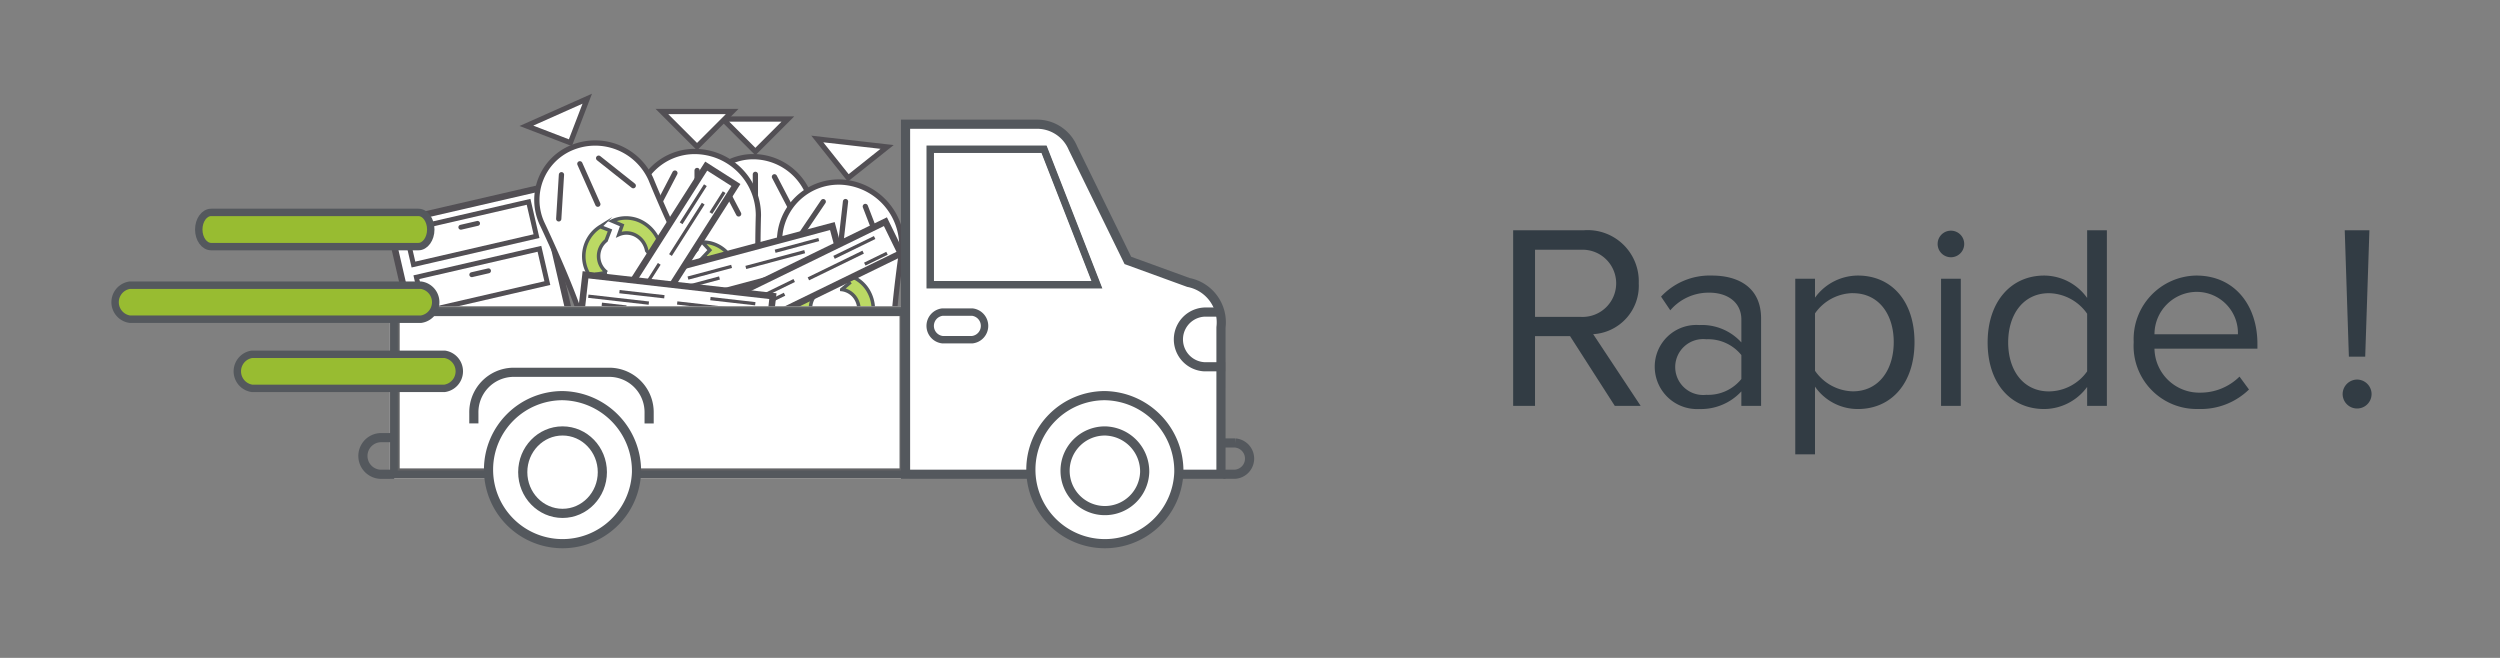 <?xml version="1.0" encoding="UTF-8"?> <svg xmlns="http://www.w3.org/2000/svg" width="152" height="40" viewBox="0 0 152 40"><rect x="0" y="0" width="152" height="40" fill="#808080" stroke="none"/><g id="Groupe_88" data-name="Groupe 88" transform="translate(-106 -60)"><g id="Groupe_85" data-name="Groupe 85"><rect id="Rectangle_85" data-name="Rectangle 85" width="152" height="40" transform="translate(106 60)" fill="none"></rect><g id="Groupe_79" data-name="Groupe 79" transform="translate(105.752 59.677)"><path id="Tracé_189" data-name="Tracé 189" d="M95.706,20.758H93.577V25H92.248V14.323h4.29a3.11,3.11,0,0,1,3.346,3.218,2.949,2.949,0,0,1-2.77,3.1L100,25H98.427Zm.672-5.25h-2.8V19.59h2.8a2.043,2.043,0,1,0,0-4.082Z" fill="#323c44"></path><path id="Tracé_190" data-name="Tracé 190" d="M106.123,24.12a3.346,3.346,0,0,1-2.561,1.072,2.574,2.574,0,0,1-2.706-2.561,2.532,2.532,0,0,1,2.706-2.545,3.233,3.233,0,0,1,2.561,1.057V19.75c0-1.041-.833-1.633-1.953-1.633a3.069,3.069,0,0,0-2.369,1.072l-.561-.832a4.047,4.047,0,0,1,3.09-1.28c1.633,0,2.992.736,2.992,2.609V25h-1.2Zm0-2.209a2.592,2.592,0,0,0-2.129-.961,1.7,1.7,0,1,0,0,3.378,2.589,2.589,0,0,0,2.129-.961Z" fill="#323c44"></path><path id="Tracé_191" data-name="Tracé 191" d="M109.4,27.945V17.269h1.2v1.152a3.231,3.231,0,0,1,2.609-1.344c2.032,0,3.441,1.536,3.441,4.049,0,2.5-1.409,4.066-3.441,4.066a3.166,3.166,0,0,1-2.609-1.361v4.114Zm3.506-9.8a2.856,2.856,0,0,0-2.305,1.233v3.489a2.872,2.872,0,0,0,2.305,1.249c1.552,0,2.481-1.281,2.481-2.994S114.458,18.149,112.906,18.149Z" fill="#323c44"></path><path id="Tracé_192" data-name="Tracé 192" d="M118.056,15.156a.808.808,0,0,1,1.616,0,.808.808,0,1,1-1.616,0Zm.208,2.113h1.2V25h-1.2Z" fill="#323c44"></path><path id="Tracé_193" data-name="Tracé 193" d="M127.146,23.848a3.254,3.254,0,0,1-2.609,1.344c-2.016,0-3.441-1.537-3.441-4.049,0-2.465,1.408-4.066,3.441-4.066a3.23,3.23,0,0,1,2.609,1.361V14.323h1.2V25h-1.2Zm0-4.451a2.9,2.9,0,0,0-2.32-1.248c-1.553,0-2.481,1.281-2.481,2.994s.928,2.977,2.481,2.977a2.874,2.874,0,0,0,2.32-1.217Z" fill="#323c44"></path><path id="Tracé_194" data-name="Tracé 194" d="M133.785,17.077c2.338,0,3.714,1.824,3.714,4.146v.3H131.24a2.724,2.724,0,0,0,2.785,2.673,3.376,3.376,0,0,0,2.385-.975l.576.784a4.2,4.2,0,0,1-3.072,1.184,3.833,3.833,0,0,1-3.937-4.066A3.865,3.865,0,0,1,133.785,17.077Zm-2.545,3.569h5.074a2.505,2.505,0,0,0-2.544-2.577A2.581,2.581,0,0,0,131.24,20.646Z" fill="#323c44"></path><path id="Tracé_195" data-name="Tracé 195" d="M143.561,23.4a.888.888,0,0,1,.879.88.88.88,0,1,1-1.76,0A.889.889,0,0,1,143.561,23.4Zm-.753-9.076h1.5l-.255,7.684h-.993Z" fill="#323c44"></path></g><g id="Groupe_82" data-name="Groupe 82" transform="translate(0 30)"><rect id="Rectangle_108" data-name="Rectangle 108" width="9.457" height="8.701" transform="matrix(0.974, -0.225, 0.225, 0.974, 129.642, 43.558)" fill="#fff"></rect><rect id="Rectangle_109" data-name="Rectangle 109" width="9.457" height="8.701" transform="matrix(0.974, -0.225, 0.225, 0.974, 129.642, 43.558)" fill="none" stroke="#524f54" stroke-miterlimit="10" stroke-width="0.398"></rect><rect id="Rectangle_110" data-name="Rectangle 110" width="7.678" height="2.141" transform="translate(130.656 43.998) rotate(-12.999)" fill="#fff"></rect><rect id="Rectangle_111" data-name="Rectangle 111" width="7.678" height="2.141" transform="translate(130.656 43.998) rotate(-12.999)" fill="none" stroke="#524f54" stroke-miterlimit="10" stroke-width="0.299"></rect><rect id="Rectangle_112" data-name="Rectangle 112" width="7.678" height="2.141" transform="translate(131.316 46.854) rotate(-12.999)" fill="#fff"></rect><rect id="Rectangle_113" data-name="Rectangle 113" width="7.678" height="2.141" transform="translate(131.316 46.854) rotate(-12.999)" fill="none" stroke="#524f54" stroke-miterlimit="10" stroke-width="0.299"></rect><line id="Ligne_51" data-name="Ligne 51" y1="0.235" x2="1.016" transform="translate(134.019 43.582)" fill="none" stroke="#524f54" stroke-linecap="round" stroke-linejoin="round" stroke-width="0.299"></line><line id="Ligne_52" data-name="Ligne 52" y1="0.235" x2="1.016" transform="translate(134.685 46.466)" fill="none" stroke="#524f54" stroke-linecap="round" stroke-linejoin="round" stroke-width="0.299"></line><path id="Tracé_302" data-name="Tracé 302" d="M247.622,195.847c.539-1.527.457-6.59.432-7.682a3.37,3.37,0,0,1,3.367-3.362,3.643,3.643,0,0,1,3.639,3.639c-.031,1.042-.14,5.909.413,7.4Z" transform="translate(-99.633 -145.277)" fill="#fff"></path><path id="Tracé_303" data-name="Tracé 303" d="M247.622,195.847c.539-1.527.457-6.59.432-7.682a3.37,3.37,0,0,1,3.367-3.362,3.643,3.643,0,0,1,3.639,3.639c-.031,1.042-.14,5.909.413,7.4Z" transform="translate(-99.633 -145.277)" fill="none" stroke="#524f54" stroke-miterlimit="10" stroke-width="0.32"></path><path id="Tracé_304" data-name="Tracé 304" d="M249.581,182.513h3.956l-1.978,1.978Z" transform="translate(-99.633 -145.277)" fill="#fff"></path><path id="Tracé_305" data-name="Tracé 305" d="M249.581,182.513h3.956l-1.978,1.978Z" transform="translate(-99.633 -145.277)" fill="none" stroke="#524f54" stroke-miterlimit="10" stroke-width="0.32"></path><path id="Tracé_306" data-name="Tracé 306" d="M250.293,186.026l-1.221,2.34m3.647-2.34,1.22,2.34m-2.379-2.489v2.639" transform="translate(-99.633 -145.277)" fill="none" stroke="#524f54" stroke-linecap="round" stroke-miterlimit="10" stroke-width="0.32"></path><path id="Tracé_307" data-name="Tracé 307" d="M252.757,194.306l-.159-.536a1.17,1.17,0,0,1-.342.349,1.312,1.312,0,0,1-.92.2,1.272,1.272,0,0,1-.685-.321l-.64-.155c-.031.1-.125.423-.169.568a2.17,2.17,0,0,0,1.351.729,2.275,2.275,0,0,0,1.6-.351,2.016,2.016,0,0,0,.617-.643Z" transform="translate(-99.633 -145.277)" fill="#b1c853"></path><path id="Tracé_308" data-name="Tracé 308" d="M252.757,194.306l-.159-.536a1.17,1.17,0,0,1-.342.349,1.312,1.312,0,0,1-.92.2,1.272,1.272,0,0,1-.685-.321l-.64-.155c-.031.1-.125.423-.169.568a2.17,2.17,0,0,0,1.351.729,2.275,2.275,0,0,0,1.6-.351,2.016,2.016,0,0,0,.617-.643Z" transform="translate(-99.633 -145.277)" fill="none" stroke="#54585d" stroke-miterlimit="10" stroke-width="0.215"></path><path id="Tracé_309" data-name="Tracé 309" d="M252.275,190.921l-.41.435a1.132,1.132,0,0,1,.183.016,1.175,1.175,0,0,1,.777.5,1.3,1.3,0,0,1,.185,1.063c.039.148.138.532.169.652.107-.031.443-.124.6-.167a2.27,2.27,0,0,0-.244-2.089,2.036,2.036,0,0,0-1.347-.87,1.886,1.886,0,0,0-.366-.026Z" transform="translate(-99.633 -145.277)" fill="#b1c853"></path><path id="Tracé_310" data-name="Tracé 310" d="M252.275,190.921l-.41.435a1.132,1.132,0,0,1,.183.016,1.175,1.175,0,0,1,.777.5,1.3,1.3,0,0,1,.185,1.063c.039.148.138.532.169.652.107-.031.443-.124.6-.167a2.27,2.27,0,0,0-.244-2.089,2.036,2.036,0,0,0-1.347-.87,1.886,1.886,0,0,0-.366-.026Z" transform="translate(-99.633 -145.277)" fill="none" stroke="#54585d" stroke-miterlimit="10" stroke-width="0.215"></path><path id="Tracé_311" data-name="Tracé 311" d="M249.651,193.109l.026-.094.58.153a1.219,1.219,0,0,1,.342-1.6,1.233,1.233,0,0,1,.408-.193l.462-.464-.449-.452a2.126,2.126,0,0,0-.95.384,2.114,2.114,0,0,0-.568,2.81Z" transform="translate(-99.633 -145.277)" fill="#b1c853"></path><path id="Tracé_312" data-name="Tracé 312" d="M249.651,193.109l.026-.094.58.153a1.219,1.219,0,0,1,.342-1.6,1.233,1.233,0,0,1,.408-.193l.462-.464-.449-.452a2.126,2.126,0,0,0-.95.384,2.114,2.114,0,0,0-.568,2.81Z" transform="translate(-99.633 -145.277)" fill="none" stroke="#54585d" stroke-miterlimit="10" stroke-width="0.215"></path><path id="Tracé_313" data-name="Tracé 313" d="M243.813,196.241c.578-1.587.49-7.005.464-8.17a3.592,3.592,0,0,1,3.589-3.584,3.883,3.883,0,0,1,3.878,3.878c-.033,1.111-.15,6.321.444,7.876Z" transform="translate(-99.633 -145.277)" fill="#fff"></path><path id="Tracé_314" data-name="Tracé 314" d="M243.813,196.241c.578-1.587.49-7.005.464-8.17a3.592,3.592,0,0,1,3.589-3.584,3.883,3.883,0,0,1,3.878,3.878c-.033,1.111-.15,6.321.444,7.876Z" transform="translate(-99.633 -145.277)" fill="none" stroke="#524f54" stroke-miterlimit="10" stroke-width="0.32"></path><path id="Tracé_315" data-name="Tracé 315" d="M245.877,182.056h4.273l-2.137,2.137Z" transform="translate(-99.633 -145.277)" fill="#fff"></path><path id="Tracé_316" data-name="Tracé 316" d="M245.877,182.056h4.273l-2.137,2.137Z" transform="translate(-99.633 -145.277)" fill="none" stroke="#524f54" stroke-miterlimit="10" stroke-width="0.32"></path><path id="Tracé_317" data-name="Tracé 317" d="M246.668,185.8l-1.295,2.484m3.87-2.484,1.3,2.484m-2.526-2.642v2.8" transform="translate(-99.633 -145.277)" fill="none" stroke="#524f54" stroke-linecap="round" stroke-miterlimit="10" stroke-width="0.32"></path><path id="Tracé_318" data-name="Tracé 318" d="M249.267,193.87l-.159-.536a1.147,1.147,0,0,1-.342.349,1.312,1.312,0,0,1-.92.2,1.261,1.261,0,0,1-.684-.321l-.641-.155c-.03.1-.125.423-.168.569a2.169,2.169,0,0,0,1.351.729,2.279,2.279,0,0,0,1.6-.351,2.019,2.019,0,0,0,.618-.643Z" transform="translate(-99.633 -145.277)" fill="#b1c853"></path><path id="Tracé_319" data-name="Tracé 319" d="M249.267,193.87l-.159-.536a1.147,1.147,0,0,1-.342.349,1.312,1.312,0,0,1-.92.2,1.261,1.261,0,0,1-.684-.321l-.641-.155c-.03.1-.125.423-.168.569a2.169,2.169,0,0,0,1.351.729,2.279,2.279,0,0,0,1.6-.351,2.019,2.019,0,0,0,.618-.643Z" transform="translate(-99.633 -145.277)" fill="none" stroke="#54585d" stroke-miterlimit="10" stroke-width="0.215"></path><path id="Tracé_320" data-name="Tracé 320" d="M248.786,190.484l-.411.436a1.04,1.04,0,0,1,.184.016,1.17,1.17,0,0,1,.776.5,1.3,1.3,0,0,1,.227.736,1.346,1.346,0,0,1-.041.328c.038.148.137.532.168.651l.6-.166a2.272,2.272,0,0,0-.244-2.09,2.038,2.038,0,0,0-1.347-.87,1.96,1.96,0,0,0-.366-.026Z" transform="translate(-99.633 -145.277)" fill="#bbd964"></path><path id="Tracé_321" data-name="Tracé 321" d="M248.786,190.484l-.411.436a1.04,1.04,0,0,1,.184.016,1.17,1.17,0,0,1,.776.5,1.3,1.3,0,0,1,.227.736,1.346,1.346,0,0,1-.041.328c.038.148.137.532.168.651l.6-.166a2.272,2.272,0,0,0-.244-2.09,2.038,2.038,0,0,0-1.347-.87,1.96,1.96,0,0,0-.366-.026Z" transform="translate(-99.633 -145.277)" fill="none" stroke="#54585d" stroke-miterlimit="10" stroke-width="0.215"></path><path id="Tracé_322" data-name="Tracé 322" d="M246.162,192.672l.025-.093.58.152a1.221,1.221,0,0,1,.75-1.789l.462-.465-.449-.451a2.125,2.125,0,0,0-1.8,1.766,2.093,2.093,0,0,0,.281,1.427Z" transform="translate(-99.633 -145.277)" fill="#b1c853"></path><path id="Tracé_323" data-name="Tracé 323" d="M246.162,192.672l.025-.093.58.152a1.221,1.221,0,0,1,.75-1.789l.462-.465-.449-.451a2.125,2.125,0,0,0-1.8,1.766,2.093,2.093,0,0,0,.281,1.427Z" transform="translate(-99.633 -145.277)" fill="none" stroke="#54585d" stroke-miterlimit="10" stroke-width="0.215"></path><path id="Tracé_324" data-name="Tracé 324" d="M241.351,196.161c-.126-1.637-2.306-6.329-2.783-7.337a3.439,3.439,0,0,1,1.744-4.532,3.716,3.716,0,0,1,4.9,1.882c.4.983,2.325,5.573,3.459,6.727Z" transform="translate(-99.633 -145.277)" fill="#fff"></path><path id="Tracé_325" data-name="Tracé 325" d="M241.351,196.161c-.126-1.637-2.306-6.329-2.783-7.337a3.439,3.439,0,0,1,1.744-4.532,3.716,3.716,0,0,1,4.9,1.882c.4.983,2.325,5.573,3.459,6.727Z" transform="translate(-99.633 -145.277)" fill="none" stroke="#524f54" stroke-miterlimit="10" stroke-width="0.32"></path><path id="Tracé_326" data-name="Tracé 326" d="M237.639,182.926l3.7-1.649-1.027,2.677Z" transform="translate(-99.633 -145.277)" fill="#fff"></path><path id="Tracé_327" data-name="Tracé 327" d="M237.639,182.926l3.7-1.649-1.027,2.677Z" transform="translate(-99.633 -145.277)" fill="none" stroke="#524f54" stroke-miterlimit="10" stroke-width="0.32"></path><path id="Tracé_328" data-name="Tracé 328" d="M239.77,185.9l-.166,2.685m2.425-3.691,2.106,1.673m-3.247-1.331,1.094,2.457" transform="translate(-99.633 -145.277)" fill="none" stroke="#524f54" stroke-linecap="round" stroke-miterlimit="10" stroke-width="0.32"></path><path id="Tracé_329" data-name="Tracé 329" d="M245.276,191.87l-.363-.424a1.174,1.174,0,0,1-.172.458,1.312,1.312,0,0,1-.758.559,1.271,1.271,0,0,1-.756-.015l-.648.119c.015.106.058.437.078.588a2.174,2.174,0,0,0,1.531.116,2.275,2.275,0,0,0,1.314-.969,2.008,2.008,0,0,0,.3-.839Z" transform="translate(-99.633 -145.277)" fill="#b1c853"></path><path id="Tracé_330" data-name="Tracé 330" d="M245.276,191.87l-.363-.424a1.174,1.174,0,0,1-.172.458,1.312,1.312,0,0,1-.758.559,1.271,1.271,0,0,1-.756-.015l-.648.119c.015.106.058.437.078.588a2.174,2.174,0,0,0,1.531.116,2.275,2.275,0,0,0,1.314-.969,2.008,2.008,0,0,0,.3-.839Z" transform="translate(-99.633 -145.277)" fill="none" stroke="#54585d" stroke-miterlimit="10" stroke-width="0.215"></path><path id="Tracé_331" data-name="Tracé 331" d="M243.458,188.974l-.2.565a1.132,1.132,0,0,1,.175-.061,1.176,1.176,0,0,1,.913.142,1.3,1.3,0,0,1,.507.58,1.354,1.354,0,0,1,.1.316l.419.527.478-.394a2.273,2.273,0,0,0-1.073-1.81,2.038,2.038,0,0,0-1.584-.247,1.915,1.915,0,0,0-.345.125Z" transform="translate(-99.633 -145.277)" fill="#bbd964"></path><path id="Tracé_332" data-name="Tracé 332" d="M243.458,188.974l-.2.565a1.132,1.132,0,0,1,.175-.061,1.176,1.176,0,0,1,.913.142,1.3,1.3,0,0,1,.507.58,1.354,1.354,0,0,1,.1.316l.419.527.478-.394a2.273,2.273,0,0,0-1.073-1.81,2.038,2.038,0,0,0-1.584-.247,1.915,1.915,0,0,0-.345.125Z" transform="translate(-99.633 -145.277)" fill="none" stroke="#54585d" stroke-miterlimit="10" stroke-width="0.215"></path><path id="Tracé_333" data-name="Tracé 333" d="M241.951,192.04l-.015-.1.592-.1a1.221,1.221,0,0,1-.043-1.939l.234-.613-.594-.23a2.119,2.119,0,0,0-.711.737,2.113,2.113,0,0,0,.623,2.8Z" transform="translate(-99.633 -145.277)" fill="#bbd964"></path><path id="Tracé_334" data-name="Tracé 334" d="M241.951,192.04l-.015-.1.592-.1a1.221,1.221,0,0,1-.043-1.939l.234-.613-.594-.23a2.119,2.119,0,0,0-.711.737,2.113,2.113,0,0,0,.623,2.8Z" transform="translate(-99.633 -145.277)" fill="none" stroke="#54585d" stroke-miterlimit="10" stroke-width="0.215"></path><path id="Tracé_335" data-name="Tracé 335" d="M251.668,197.587c.753-1.511,1.28-6.9,1.385-8.065a3.593,3.593,0,0,1,3.972-3.154,3.882,3.882,0,0,1,3.414,4.292c-.158,1.1-.864,6.263-.45,7.876Z" transform="translate(-99.633 -145.277)" fill="#fff"></path><path id="Tracé_336" data-name="Tracé 336" d="M251.668,197.587c.753-1.511,1.28-6.9,1.385-8.065a3.593,3.593,0,0,1,3.972-3.154,3.882,3.882,0,0,1,3.414,4.292c-.158,1.1-.864,6.263-.45,7.876Z" transform="translate(-99.633 -145.277)" fill="none" stroke="#524f54" stroke-miterlimit="10" stroke-width="0.32"></path><path id="Tracé_337" data-name="Tracé 337" d="M255.324,183.727l4.245.484-2.364,1.881Z" transform="translate(-99.633 -145.277)" fill="#fff"></path><path id="Tracé_338" data-name="Tracé 338" d="M255.324,183.727l4.245.484-2.364,1.881Z" transform="translate(-99.633 -145.277)" fill="none" stroke="#524f54" stroke-miterlimit="10" stroke-width="0.32"></path><path id="Tracé_339" data-name="Tracé 339" d="M255.686,187.537l-1.568,2.321m4.127-2.029,1.006,2.614m-2.21-2.911-.317,2.783" transform="translate(-99.633 -145.277)" fill="none" stroke="#524f54" stroke-linecap="round" stroke-miterlimit="10" stroke-width="0.32"></path><path id="Tracé_340" data-name="Tracé 340" d="M257.366,195.911l-.1-.55a1.159,1.159,0,0,1-.38.307,1.317,1.317,0,0,1-.937.1,1.271,1.271,0,0,1-.643-.4l-.619-.227-.232.546a2.173,2.173,0,0,0,1.26.878,2.28,2.28,0,0,0,1.625-.169,2.005,2.005,0,0,0,.686-.569Z" transform="translate(-99.633 -145.277)" fill="#b1c853"></path><path id="Tracé_341" data-name="Tracé 341" d="M257.366,195.911l-.1-.55a1.159,1.159,0,0,1-.38.307,1.317,1.317,0,0,1-.937.1,1.271,1.271,0,0,1-.643-.4l-.619-.227-.232.546a2.173,2.173,0,0,0,1.26.878,2.28,2.28,0,0,0,1.625-.169,2.005,2.005,0,0,0,.686-.569Z" transform="translate(-99.633 -145.277)" fill="none" stroke="#54585d" stroke-miterlimit="10" stroke-width="0.215"></path><path id="Tracé_342" data-name="Tracé 342" d="M257.271,192.493l-.458.386a1.115,1.115,0,0,1,.181.036,1.175,1.175,0,0,1,.715.586,1.3,1.3,0,0,1,.143.757,1.358,1.358,0,0,1-.079.321c.022.152.077.545.093.667l.612-.1a2.274,2.274,0,0,0-.005-2.1,2.038,2.038,0,0,0-1.24-1.017,1.964,1.964,0,0,0-.36-.067Z" transform="translate(-99.633 -145.277)" fill="#bbd964"></path><path id="Tracé_343" data-name="Tracé 343" d="M257.271,192.493l-.458.386a1.115,1.115,0,0,1,.181.036,1.175,1.175,0,0,1,.715.586,1.3,1.3,0,0,1,.143.757,1.358,1.358,0,0,1-.079.321c.022.152.077.545.093.667l.612-.1a2.274,2.274,0,0,0-.005-2.1,2.038,2.038,0,0,0-1.24-1.017,1.964,1.964,0,0,0-.36-.067Z" transform="translate(-99.633 -145.277)" fill="none" stroke="#54585d" stroke-miterlimit="10" stroke-width="0.215"></path><path id="Tracé_344" data-name="Tracé 344" d="M254.416,194.369l.036-.09.559.218a1.22,1.22,0,0,1,.521-1.548,1.2,1.2,0,0,1,.427-.145l.511-.41-.395-.5a2.115,2.115,0,0,0-1.869,3Z" transform="translate(-99.633 -145.277)" fill="#b1c853"></path><path id="Tracé_345" data-name="Tracé 345" d="M254.416,194.369l.036-.09.559.218a1.22,1.22,0,0,1,.521-1.548,1.2,1.2,0,0,1,.427-.145l.511-.41-.395-.5a2.115,2.115,0,0,0-1.869,3Z" transform="translate(-99.633 -145.277)" fill="#bbd964" stroke="#54585d" stroke-miterlimit="10" stroke-width="0.215"></path><rect id="Rectangle_114" data-name="Rectangle 114" width="11.466" height="2.141" transform="translate(145.531 46.71) rotate(-14.997)" fill="#fff"></rect><rect id="Rectangle_115" data-name="Rectangle 115" width="11.466" height="2.141" transform="translate(145.531 46.71) rotate(-14.997)" fill="none" stroke="#524f54" stroke-miterlimit="10" stroke-width="0.398"></rect><line id="Ligne_53" data-name="Ligne 53" y1="0.711" x2="2.653" transform="translate(153.128 44.564)" fill="none" stroke="#524f54" stroke-miterlimit="10" stroke-width="0.199"></line><line id="Ligne_54" data-name="Ligne 54" y1="0.711" x2="2.653" transform="translate(147.828 46.196)" fill="none" stroke="#524f54" stroke-miterlimit="10" stroke-width="0.199"></line><line id="Ligne_55" data-name="Ligne 55" y1="0.959" x2="3.579" transform="translate(151.346 45.302)" fill="none" stroke="#524f54" stroke-miterlimit="10" stroke-width="0.199"></line><line id="Ligne_56" data-name="Ligne 56" y1="0.389" x2="1.452" transform="translate(154.883 45.647)" fill="none" stroke="#524f54" stroke-miterlimit="10" stroke-width="0.199"></line><line id="Ligne_57" data-name="Ligne 57" y1="0.389" x2="1.452" transform="translate(147.11 47.624)" fill="none" stroke="#524f54" stroke-miterlimit="10" stroke-width="0.199"></line><line id="Ligne_58" data-name="Ligne 58" y1="0.959" x2="3.579" transform="translate(146.166 46.901)" fill="none" stroke="#524f54" stroke-miterlimit="10" stroke-width="0.199"></line><rect id="Rectangle_116" data-name="Rectangle 116" width="11.466" height="2.141" transform="translate(149.528 48.505) rotate(-26.002)" fill="#fff"></rect><rect id="Rectangle_117" data-name="Rectangle 117" width="11.466" height="2.141" transform="translate(149.528 48.505) rotate(-26.002)" fill="none" stroke="#524f54" stroke-miterlimit="10" stroke-width="0.398"></rect><line id="Ligne_59" data-name="Ligne 59" y1="1.204" x2="2.468" transform="translate(156.71 44.442)" fill="none" stroke="#524f54" stroke-miterlimit="10" stroke-width="0.199"></line><line id="Ligne_60" data-name="Ligne 60" y1="1.204" x2="2.468" transform="translate(151.82 47.055)" fill="none" stroke="#524f54" stroke-miterlimit="10" stroke-width="0.199"></line><line id="Ligne_61" data-name="Ligne 61" y1="1.624" x2="3.33" transform="translate(155.15 45.33)" fill="none" stroke="#524f54" stroke-miterlimit="10" stroke-width="0.199"></line><line id="Ligne_62" data-name="Ligne 62" y1="0.659" x2="1.351" transform="translate(158.579 45.399)" fill="none" stroke="#524f54" stroke-miterlimit="10" stroke-width="0.199"></line><line id="Ligne_63" data-name="Ligne 63" y1="0.659" x2="1.351" transform="translate(151.326 48.823)" fill="none" stroke="#524f54" stroke-miterlimit="10" stroke-width="0.199"></line><line id="Ligne_64" data-name="Ligne 64" y1="1.624" x2="3.33" transform="translate(150.37 47.888)" fill="none" stroke="#524f54" stroke-miterlimit="10" stroke-width="0.199"></line><rect id="Rectangle_118" data-name="Rectangle 118" width="11.466" height="2.141" transform="matrix(0.537, -0.843, 0.843, 0.537, 142.781, 49.766)" fill="#fff"></rect><rect id="Rectangle_119" data-name="Rectangle 119" width="11.466" height="2.141" transform="matrix(0.537, -0.843, 0.843, 0.537, 142.781, 49.766)" fill="none" stroke="#524f54" stroke-miterlimit="10" stroke-width="0.398"></rect><line id="Ligne_65" data-name="Ligne 65" y1="2.316" x2="1.475" transform="translate(147.412 41.26)" fill="none" stroke="#524f54" stroke-miterlimit="10" stroke-width="0.199"></line><line id="Ligne_66" data-name="Ligne 66" y1="2.316" x2="1.475" transform="translate(144.608 46.042)" fill="none" stroke="#524f54" stroke-miterlimit="10" stroke-width="0.199"></line><line id="Ligne_67" data-name="Ligne 67" y1="3.125" x2="1.991" transform="translate(146.765 42.382)" fill="none" stroke="#524f54" stroke-miterlimit="10" stroke-width="0.199"></line><line id="Ligne_68" data-name="Ligne 68" y1="1.268" x2="0.807" transform="translate(149.221 41.683)" fill="none" stroke="#524f54" stroke-miterlimit="10" stroke-width="0.199"></line><line id="Ligne_69" data-name="Ligne 69" y1="1.268" x2="0.807" transform="translate(144.825 48.393)" fill="none" stroke="#524f54" stroke-miterlimit="10" stroke-width="0.199"></line><line id="Ligne_70" data-name="Ligne 70" y1="3.125" x2="1.991" transform="translate(144.026 47.06)" fill="none" stroke="#524f54" stroke-miterlimit="10" stroke-width="0.199"></line><rect id="Rectangle_120" data-name="Rectangle 120" width="2.141" height="11.466" transform="translate(141.357 48.835) rotate(-83.498)" fill="#fff"></rect><rect id="Rectangle_121" data-name="Rectangle 121" width="2.141" height="11.466" transform="translate(141.357 48.835) rotate(-83.498)" fill="none" stroke="#524f54" stroke-miterlimit="10" stroke-width="0.398"></rect><line id="Ligne_71" data-name="Ligne 71" x2="2.729" y2="0.311" transform="translate(149.193 48.156)" fill="none" stroke="#524f54" stroke-miterlimit="10" stroke-width="0.199"></line><line id="Ligne_72" data-name="Ligne 72" x2="2.729" y2="0.311" transform="translate(143.664 47.732)" fill="none" stroke="#524f54" stroke-miterlimit="10" stroke-width="0.199"></line><line id="Ligne_73" data-name="Ligne 73" x2="3.681" y2="0.419" transform="translate(147.174 48.421)" fill="none" stroke="#524f54" stroke-miterlimit="10" stroke-width="0.199"></line><line id="Ligne_74" data-name="Ligne 74" x2="1.493" y2="0.17" transform="translate(150.547 49.508)" fill="none" stroke="#524f54" stroke-miterlimit="10" stroke-width="0.199"></line><line id="Ligne_75" data-name="Ligne 75" x2="1.493" y2="0.17" transform="translate(142.59 48.499)" fill="none" stroke="#524f54" stroke-miterlimit="10" stroke-width="0.199"></line><line id="Ligne_76" data-name="Ligne 76" x2="3.681" y2="0.419" transform="translate(141.768 48.01)" fill="none" stroke="#524f54" stroke-miterlimit="10" stroke-width="0.199"></line><g id="Rectangle_122" data-name="Rectangle 122" transform="translate(129.704 48.625)" fill="#fff" stroke="#626365" stroke-linecap="round" stroke-miterlimit="10" stroke-width="0.597"><rect width="31.584" height="10.449" stroke="none"></rect><rect x="0.299" y="0.299" width="30.987" height="9.852" fill="none"></rect></g><rect id="Rectangle_123" data-name="Rectangle 123" width="31.329" height="9.858" transform="translate(129.959 48.975)" fill="none" stroke="#54585d" stroke-miterlimit="10" stroke-width="0.451"></rect><path id="Tracé_346" data-name="Tracé 346" d="M279.868,204.111H260.69V182.829h7.975a2.36,2.36,0,0,1,2.2,1.448l3.342,6.833,3.683,1.341a2.468,2.468,0,0,1,1.979,2.725Z" transform="translate(-99.633 -145.277)" fill="#fff"></path><path id="Tracé_347" data-name="Tracé 347" d="M279.868,204.111H260.69V182.829h7.975a2.36,2.36,0,0,1,2.2,1.448l3.342,6.833,3.683,1.341a2.468,2.468,0,0,1,1.979,2.725Z" transform="translate(-99.633 -145.277)" fill="none" stroke="#54585d" stroke-miterlimit="10" stroke-width="0.557"></path><path id="Tracé_348" data-name="Tracé 348" d="M244.333,203.985a4.5,4.5,0,1,1-4.5-4.653,4.576,4.576,0,0,1,4.5,4.653" transform="translate(-99.633 -145.277)" fill="#fff"></path><path id="Tracé_349" data-name="Tracé 349" d="M244.333,203.985a4.5,4.5,0,1,1-4.5-4.653A4.576,4.576,0,0,1,244.333,203.985Z" transform="translate(-99.633 -145.277)" fill="none" stroke="#54585d" stroke-miterlimit="10" stroke-width="0.557"></path><path id="Tracé_350" data-name="Tracé 350" d="M242.256,203.985a2.421,2.421,0,1,1-2.42-2.506,2.464,2.464,0,0,1,2.42,2.506" transform="translate(-99.633 -145.277)" fill="#fff"></path><ellipse id="Ellipse_17" data-name="Ellipse 17" cx="2.42" cy="2.506" rx="2.42" ry="2.506" transform="translate(137.783 56.201)" fill="none" stroke="#54585d" stroke-miterlimit="10" stroke-width="0.557"></ellipse><path id="Tracé_351" data-name="Tracé 351" d="M277.307,203.985a4.5,4.5,0,1,1-4.5-4.653,4.576,4.576,0,0,1,4.5,4.653" transform="translate(-99.633 -145.277)" fill="#fff"></path><path id="Tracé_352" data-name="Tracé 352" d="M277.307,203.985a4.5,4.5,0,1,1-4.5-4.653A4.576,4.576,0,0,1,277.307,203.985Z" transform="translate(-99.633 -145.277)" fill="none" stroke="#54585d" stroke-miterlimit="10" stroke-width="0.557"></path><path id="Tracé_353" data-name="Tracé 353" d="M275.23,203.985a2.421,2.421,0,1,1-2.42-2.506,2.464,2.464,0,0,1,2.42,2.506" transform="translate(-99.633 -145.277)" fill="#fff"></path><path id="Tracé_354" data-name="Tracé 354" d="M275.23,203.985a2.421,2.421,0,1,1-2.42-2.506A2.464,2.464,0,0,1,275.23,203.985Z" transform="translate(-99.633 -145.277)" fill="none" stroke="#54585d" stroke-miterlimit="10" stroke-width="0.557"></path><path id="Tracé_355" data-name="Tracé 355" d="M272.326,192.589H262.191v-8.238h6.919Z" transform="translate(-99.633 -145.277)" fill="#fff" stroke="#54585d" stroke-miterlimit="10" stroke-width="0.398"></path><path id="Tracé_356" data-name="Tracé 356" d="M272.326,192.589H262.191v-8.238h6.919Z" transform="translate(-99.633 -145.277)" fill="none" stroke="#54585d" stroke-miterlimit="10" stroke-width="0.451"></path><path id="Tracé_357" data-name="Tracé 357" d="M264.749,195.93h-1.816a.845.845,0,0,1,0-1.678h1.816a.845.845,0,0,1,0,1.678" transform="translate(-99.633 -145.277)" fill="#fff"></path><path id="Tracé_358" data-name="Tracé 358" d="M264.749,195.93h-1.816a.845.845,0,0,1,0-1.678h1.816a.845.845,0,0,1,0,1.678Z" transform="translate(-99.633 -145.277)" fill="none" stroke="#54585d" stroke-miterlimit="10" stroke-width="0.451"></path><path id="Tracé_359" data-name="Tracé 359" d="M234.443,201.02V200.4a2.431,2.431,0,0,1,2.356-2.487h5.946A2.431,2.431,0,0,1,245.1,200.4v.622m-15.5,3.091h-.845a1.115,1.115,0,0,1,0-2.227h.845m50.41.324h.72a.953.953,0,0,1,0,1.9h-.72m.113-6.533h-1.26a1.665,1.665,0,0,1,0-3.326h.908" transform="translate(-99.633 -145.277)" fill="none" stroke="#54585d" stroke-miterlimit="10" stroke-width="0.557"></path><path id="Tracé_360" data-name="Tracé 360" d="M232.663,198.889H220.958a1.047,1.047,0,0,1,0-2.072h11.705a1.047,1.047,0,0,1,0,2.072" transform="translate(-99.633 -145.277)" fill="#98bc31"></path><path id="Tracé_361" data-name="Tracé 361" d="M232.663,198.889H220.958a1.047,1.047,0,0,1,0-2.072h11.705a1.047,1.047,0,0,1,0,2.072Z" transform="translate(-99.633 -145.277)" fill="none" stroke="#54585d" stroke-miterlimit="10" stroke-width="0.451"></path><path id="Tracé_362" data-name="Tracé 362" d="M231.234,194.684H213.522a1.045,1.045,0,0,1,0-2.067h17.712a1.045,1.045,0,0,1,0,2.067" transform="translate(-99.633 -145.277)" fill="#98bc31"></path><path id="Tracé_363" data-name="Tracé 363" d="M231.234,194.684H213.522a1.045,1.045,0,0,1,0-2.067h17.712a1.045,1.045,0,0,1,0,2.067Z" transform="translate(-99.633 -145.277)" fill="none" stroke="#54585d" stroke-miterlimit="10" stroke-width="0.451"></path><path id="Tracé_364" data-name="Tracé 364" d="M231.071,190.271h-12.6c-.414,0-.753-.468-.753-1.04h0c0-.572.339-1.04.753-1.04h12.6c.414,0,.753.468.753,1.04h0c0,.572-.339,1.04-.753,1.04" transform="translate(-99.633 -145.277)" fill="#98bc31"></path><path id="Tracé_365" data-name="Tracé 365" d="M231.071,190.271h-12.6c-.414,0-.753-.468-.753-1.04h0c0-.572.339-1.04.753-1.04h12.6c.414,0,.753.468.753,1.04h0C231.824,189.8,231.485,190.271,231.071,190.271Z" transform="translate(-99.633 -145.277)" fill="none" stroke="#54585d" stroke-miterlimit="10" stroke-width="0.451"></path></g></g></g></svg> 